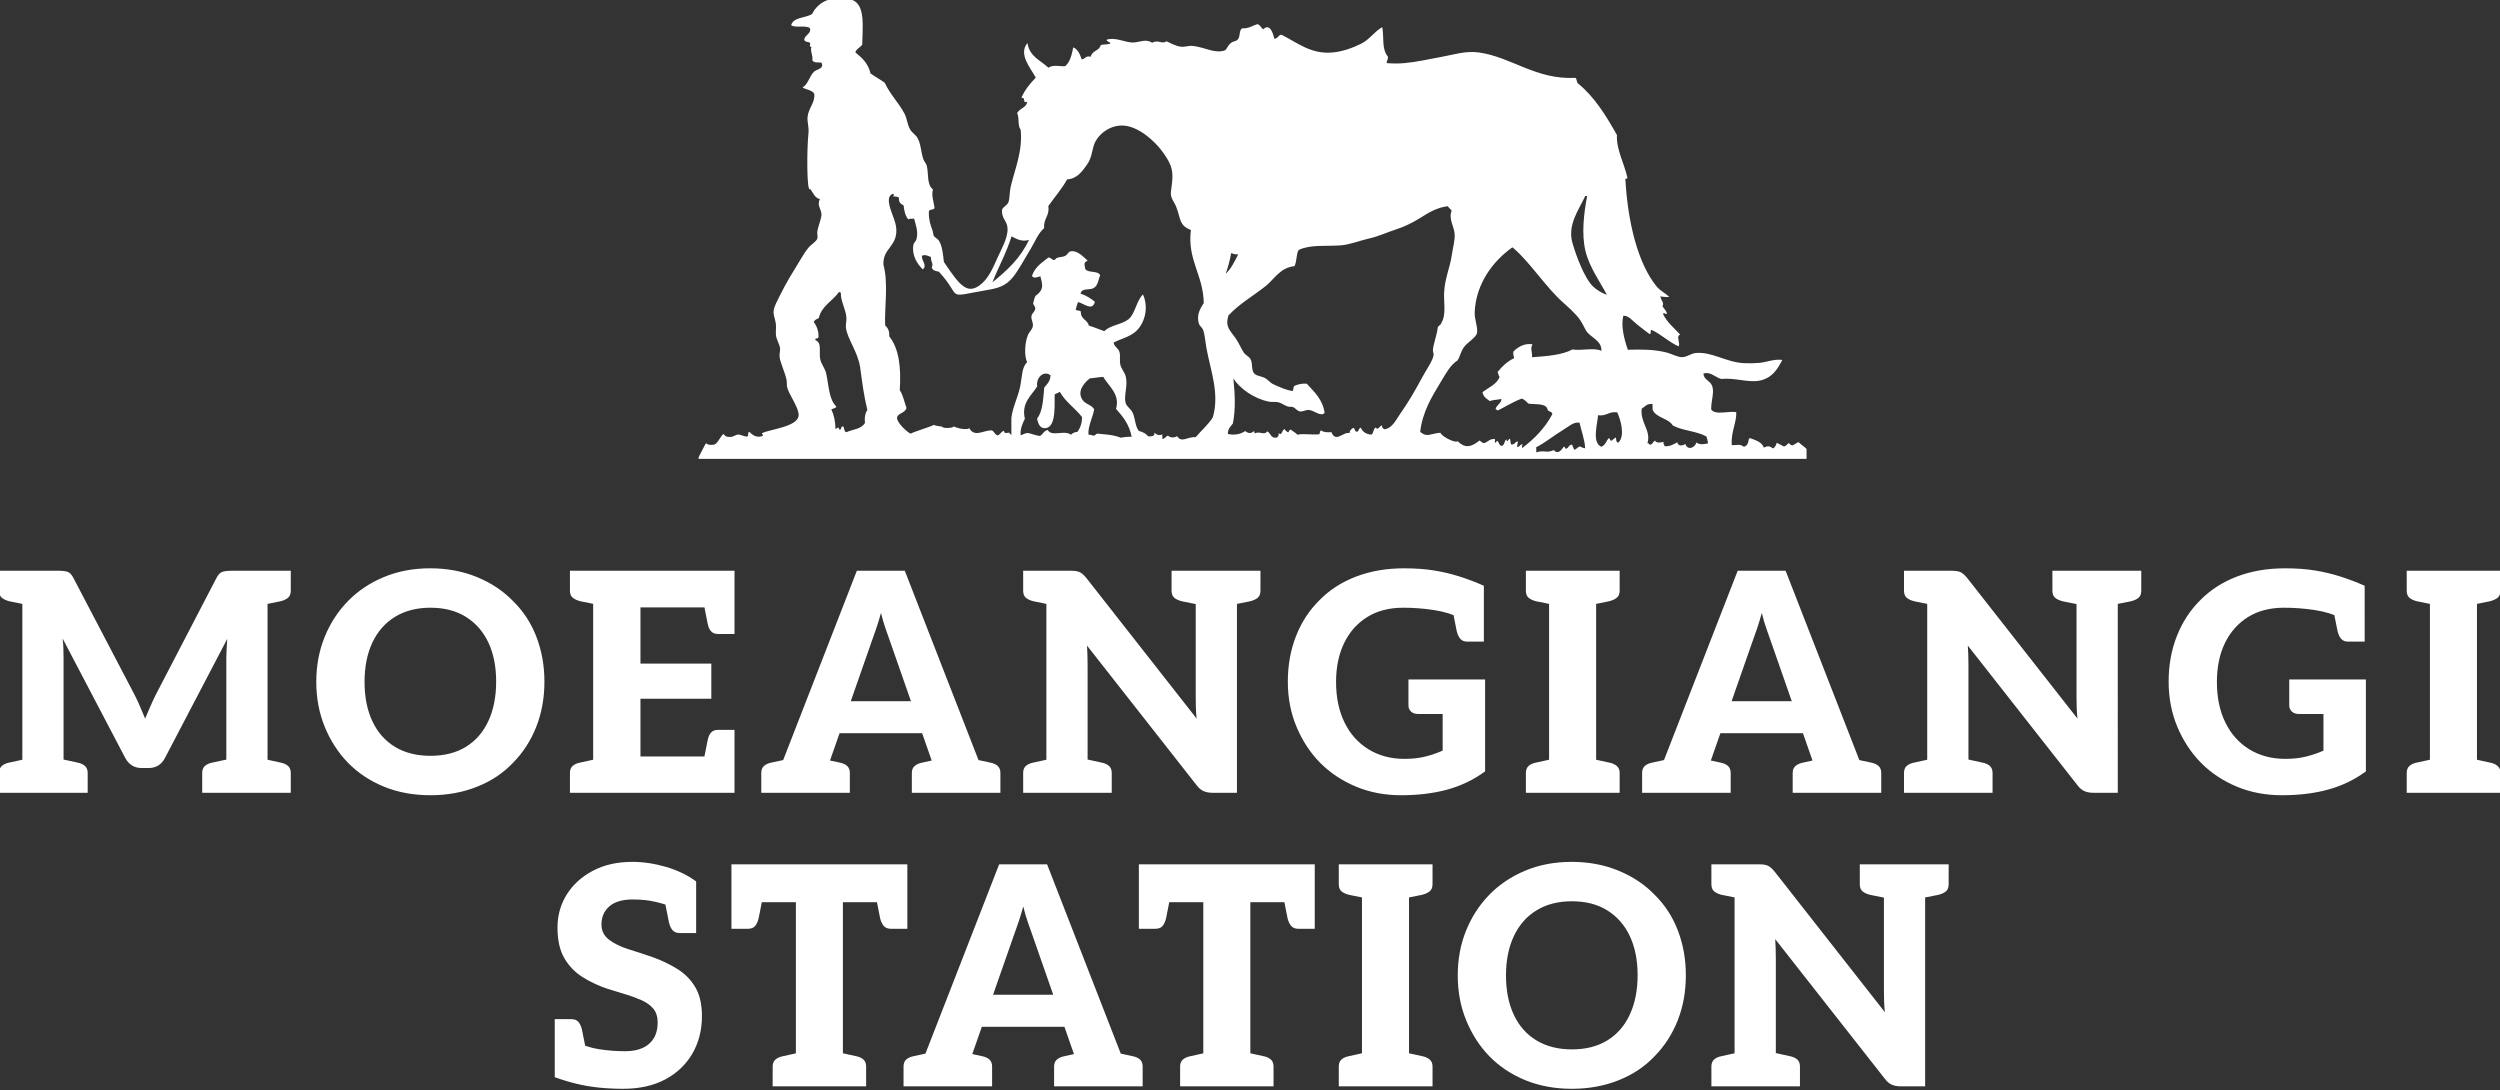 <svg xmlns="http://www.w3.org/2000/svg" xmlns:svg="http://www.w3.org/2000/svg" width="300.647" height="131.105" viewBox="0 0 79.546 34.688" id="svg5"><rect x="0" y="0" width="79.546" height="34.688" fill="#333333" stroke="none"/><defs id="defs2"></defs><g id="layer1" transform="translate(0.086,-22.343)"><g id="g1311" transform="matrix(2.982,0,0,2.982,-273.833,-402.568)" style="fill:#ffffff;fill-opacity:1;stroke-width:0.335"><g id="g254" transform="matrix(0.353,0,0,-0.353,111.076,147.388)" style="fill:#ffffff;fill-opacity:1;stroke-width:0.335"><path d="m 0,0 v 0.299 0 C -0.009,0.323 -0.236,0.49 -0.245,0.504 -0.255,0.519 -0.385,0.405 -0.438,0.409 -0.486,0.412 -0.517,0.469 -0.542,0.474 -0.559,0.477 -0.629,0.366 -0.685,0.377 -0.711,0.381 -0.743,0.405 -0.766,0.417 -0.814,0.443 -0.854,0.46 -0.903,0.485 -0.912,0.431 -0.955,0.339 -1.013,0.316 -1.124,0.38 -1.141,0.408 -1.29,0.341 -1.354,0.513 -1.537,0.56 -1.703,0.626 -1.8,0.618 -1.695,0.438 -1.892,0.364 c -0.147,0.103 -0.189,0.04 -0.37,0.052 -0.028,0.393 0.15,0.679 0.138,0.994 -0.207,0.049 -0.64,-0.103 -0.759,0.084 -0.003,0.281 0.106,0.524 0.026,0.72 -0.063,0.152 -0.255,0.179 -0.259,0.365 0.225,0.067 0.361,-0.126 0.547,-0.165 0.419,0.049 0.835,-0.135 1.206,-0.037 0.319,0.084 0.48,0.32 0.631,0.614 C -0.993,3.023 -1.211,2.92 -1.431,2.901 -1.578,2.887 -1.733,2.884 -1.898,2.893 -2.434,2.919 -2.875,3.253 -3.361,3.198 -3.487,3.183 -3.622,3.081 -3.748,3.074 -3.896,3.065 -4.074,3.178 -4.255,3.221 -4.621,3.308 -4.963,3.31 -5.404,3.298 c -0.092,0.281 -0.218,0.693 -0.134,1.028 0.159,0.011 0.274,-0.151 0.393,-0.245 0.132,-0.106 0.268,-0.21 0.394,-0.305 0.083,-0.016 -10e-4,0.128 0.075,0.118 0.295,-0.137 0.506,-0.361 0.807,-0.492 0.069,0.083 -0.093,0.317 0.051,0.351 -0.178,0.198 -0.39,0.362 -0.515,0.614 -0.004,0.088 0.058,-0.008 0.115,0.021 -0.024,0.1 -0.096,0.151 -0.14,0.232 C -4.292,4.698 -4.39,4.777 -4.421,4.91 -4.332,4.903 -4.256,4.883 -4.149,4.895 -4.267,5.009 -4.43,5.087 -4.523,5.2 -5.108,5.908 -5.401,7.174 -5.474,8.412 -5.511,8.5 -5.397,8.44 -5.417,8.51 c -0.095,0.416 -0.342,0.866 -0.314,1.278 -0.329,0.583 -0.674,1.15 -1.174,1.556 -0.051,0.033 -0.03,0.14 -0.081,0.173 -1.19,-0.064 -1.918,0.622 -2.91,0.766 -0.411,0.06 -0.776,-0.069 -1.164,-0.137 -0.177,-0.031 -0.364,-0.071 -0.562,-0.107 -0.392,-0.072 -0.68,-0.109 -1.068,-0.077 -0.006,0.082 0.049,0.105 0.035,0.195 -0.195,0.241 -0.109,0.552 -0.17,0.892 -0.233,-0.126 -0.375,-0.367 -0.634,-0.498 -0.24,-0.121 -0.554,-0.239 -0.87,-0.268 -0.663,-0.06 -1.084,0.313 -1.545,0.538 -0.104,-0.008 -0.099,-0.122 -0.212,-0.121 -0.042,0.159 -0.132,0.478 -0.336,0.286 -0.071,0.038 -0.086,0.135 -0.177,0.153 -0.155,-0.042 -0.254,-0.137 -0.465,-0.125 -0.09,-0.067 -0.054,-0.223 -0.111,-0.313 -0.057,-0.09 -0.126,-0.061 -0.212,-0.121 -0.123,-0.087 -0.131,-0.211 -0.209,-0.237 -0.296,-0.097 -0.597,0.1 -0.955,0.139 -0.125,0.013 -0.244,-0.036 -0.35,-0.025 -0.171,0.016 -0.335,0.118 -0.45,0.166 -0.122,-0.103 -0.263,0.063 -0.427,-0.046 -0.186,0.125 -0.368,0.023 -0.545,0.01 -0.272,-0.02 -0.535,0.173 -0.837,0.083 0.011,-0.068 0.101,-0.054 0.119,-0.115 -0.077,-0.034 -0.199,-0.025 -0.291,-0.044 -0.053,-0.195 -0.256,-0.153 -0.305,-0.355 -0.158,0.038 -0.168,-0.067 -0.271,-0.083 -0.057,0.152 -0.112,0.306 -0.259,0.365 -0.043,-0.225 -0.095,-0.444 -0.243,-0.568 -0.133,-0.017 -0.374,0.06 -0.504,-0.048 -0.238,0.223 -0.577,0.339 -0.636,0.748 -0.289,-0.342 0.111,-0.779 0.252,-1.046 -0.172,-0.178 -0.332,-0.367 -0.436,-0.611 0.154,0.019 0.02,-0.193 0.176,-0.114 -0.019,-0.197 -0.242,-0.198 -0.304,-0.355 0.072,-0.122 0.009,-0.387 0.105,-0.484 0.072,-0.641 -0.173,-1.195 -0.3,-1.736 -0.038,-0.163 -0.024,-0.348 -0.069,-0.469 -0.034,-0.088 -0.148,-0.128 -0.191,-0.217 -0.026,-0.285 0.158,-0.331 0.166,-0.581 0.008,-0.294 -0.203,-0.648 -0.315,-0.9 -0.118,-0.263 -0.247,-0.574 -0.473,-0.766 -0.427,-0.363 -0.661,-0.045 -1.137,0.662 -0.03,0.253 -0.048,0.475 -0.148,0.639 -0.038,0.063 -0.123,0.092 -0.158,0.153 -0.019,0.035 -0.019,0.113 -0.042,0.174 -0.06,0.16 -0.109,0.292 -0.107,0.543 -0.002,0.097 0.144,0.052 0.173,0.119 -0.019,0.172 -0.103,0.381 -0.048,0.564 -0.193,0.145 -0.125,0.468 -0.188,0.716 -0.017,0.068 -0.076,0.124 -0.101,0.192 -0.081,0.228 -0.068,0.463 -0.186,0.659 -0.051,0.084 -0.16,0.147 -0.218,0.249 -0.081,0.141 -0.091,0.321 -0.163,0.464 -0.169,0.329 -0.436,0.584 -0.601,0.942 -0.136,0.104 -0.295,0.182 -0.432,0.285 -0.068,0.298 -0.255,0.475 -0.458,0.634 0.032,0.114 0.151,0.146 0.209,0.237 0.006,0.534 0.105,1.204 -0.315,1.355 -0.173,0.063 -0.481,0.043 -0.661,0.008 -0.248,-0.049 -0.456,-0.254 -0.537,-0.437 -0.195,-0.13 -0.569,-0.088 -0.636,-0.342 0.131,-0.089 0.442,0.009 0.566,-0.087 0.054,-0.161 -0.139,-0.197 -0.169,-0.334 -0.002,-0.1 0.125,-0.068 0.177,-0.113 0.014,-0.073 -0.052,-0.116 0.041,-0.116 -0.051,-0.135 0.05,-0.241 0.026,-0.408 0.052,-0.095 0.189,-0.054 0.274,-0.074 0.102,-0.182 -0.152,-0.198 -0.229,-0.276 -0.134,-0.135 -0.174,-0.377 -0.342,-0.473 0.112,-0.069 0.284,-0.075 0.354,-0.188 0.034,-0.269 -0.18,-0.442 -0.202,-0.703 -0.013,-0.155 0.046,-0.318 0.028,-0.486 -0.053,-0.482 -0.055,-1.828 0.049,-1.691 0.095,-0.107 0.133,-0.272 0.297,-0.306 -0.099,-0.171 0.036,-0.307 0.046,-0.447 0.01,-0.135 -0.105,-0.363 -0.126,-0.547 -0.006,-0.056 0.018,-0.149 0.003,-0.194 -0.034,-0.102 -0.177,-0.171 -0.267,-0.277 -0.089,-0.105 -0.17,-0.239 -0.227,-0.335 -0.241,-0.4 -0.442,-0.708 -0.642,-1.12 -0.07,-0.142 -0.17,-0.32 -0.186,-0.45 -0.017,-0.128 0.043,-0.239 0.065,-0.388 0.019,-0.128 -0.011,-0.262 0.006,-0.369 0.021,-0.138 0.11,-0.263 0.123,-0.387 0.009,-0.071 -0.025,-0.148 -0.015,-0.253 0.018,-0.17 0.151,-0.438 0.207,-0.678 0.02,-0.087 0.005,-0.178 0.024,-0.252 0.052,-0.209 0.369,-0.63 0.345,-0.85 -0.037,-0.338 -0.869,-0.411 -1.099,-0.525 -0.044,-0.009 0.076,-0.082 -0.018,-0.097 -0.174,-0.048 -0.275,0.043 -0.371,0.13 -0.073,0 -0.003,-0.138 -0.076,-0.138 -0.092,-0.002 -0.187,0.066 -0.27,0.059 -0.078,-0.006 -0.137,-0.071 -0.228,-0.071 -0.068,0 -0.098,-0.004 -0.152,0.031 -0.027,0.017 -0.028,0.047 -0.068,0.053 -0.088,-0.083 -0.145,-0.241 -0.242,-0.304 -0.05,-0.033 -0.267,-0.03 -0.269,0.04 C -33.297,0.419 -33.327,0.376 -33.353,0.315 -33.378,0.258 -33.543,-0.016 -33.48,0 Z m -28.39,1.478 c -0.077,-0.112 -0.089,-0.278 -0.071,-0.39 -0.108,-0.195 -0.383,-0.196 -0.559,-0.282 -0.081,0.008 -0.057,0.125 -0.1,0.173 -0.087,0.013 -0.036,-0.105 -0.115,-0.1 -0.022,0.111 -0.062,0.054 -0.117,0.018 -0.004,0.24 -0.049,0.437 -0.127,0.601 0.055,0.023 0.128,0.029 0.154,0.08 -0.229,0.221 -0.226,0.626 -0.309,1.006 -0.034,0.153 -0.161,0.293 -0.183,0.444 -0.035,0.235 0.057,0.482 -0.145,0.562 -0.015,0.072 0.082,0.035 0.095,0.079 0.016,0.209 -0.082,0.403 -0.144,0.464 0.024,0.067 0.09,0.092 0.153,0.12 0.086,0.376 0.419,0.514 0.609,0.789 0.031,0.005 0.034,-0.018 0.059,-0.019 -0.014,-0.252 0.149,-0.491 0.168,-0.755 0.007,-0.092 -0.027,-0.203 -0.014,-0.312 0.042,-0.328 0.366,-0.737 0.43,-1.198 0.06,-0.437 0.104,-0.813 0.216,-1.28 m 7.517,0.034 c 0.206,-0.231 0.401,-0.472 0.473,-0.842 -0.094,0 -0.194,-0.006 -0.328,-0.031 -0.27,0.111 -0.643,0.106 -0.691,0.123 -0.07,0.004 -0.07,-0.06 -0.135,-0.06 -0.081,0.026 -0.119,0.029 -0.15,0.024 -0.032,0.239 0.143,0.56 0.17,0.775 -0.088,0.14 -0.264,0.147 -0.355,0.285 -0.162,0.25 0.031,0.492 0.222,0.646 0.14,0.012 0.265,0.037 0.408,0.046 0.154,-0.275 0.519,-0.522 0.386,-0.966 m -1.854,0.435 c 0.045,0.032 0.111,0.045 0.154,0.08 0.173,-0.309 0.466,-0.494 0.674,-0.766 -0.003,-0.193 -0.058,-0.336 -0.143,-0.448 -0.068,0 -0.136,-0.026 -0.193,-0.084 -0.2,0.156 -0.579,-0.074 -0.702,0.143 -0.116,-0.023 -0.145,-0.128 -0.23,-0.179 -0.112,0.003 -0.247,0.068 -0.375,0.089 -0.054,0.002 -0.16,-0.048 -0.21,-0.072 -0.032,0.162 0.056,0.37 0.124,0.501 -0.113,0.489 0.203,0.701 0.372,0.979 -0.039,0.265 0.193,0.491 0.402,0.338 0,-0.185 -0.105,-0.268 -0.188,-0.373 -0.034,-0.349 -0.044,-0.723 -0.217,-0.938 0.03,-0.159 0.093,-0.32 0.277,-0.286 0.316,0.058 0.242,0.78 0.255,1.016 m -0.777,4.672 c -0.249,-0.543 -0.663,-0.926 -1.105,-1.284 0.16,0.419 0.429,0.898 0.578,1.391 0.132,-0.073 0.318,-0.178 0.527,-0.107 m 5.556,-5.368 c -0.143,-0.225 -0.345,-0.392 -0.513,-0.593 -0.265,0.012 -0.431,-0.188 -0.565,0.029 -0.071,-0.057 -0.22,-0.054 -0.273,0.015 -0.072,-0.019 -0.087,-0.094 -0.173,-0.1 0,0.045 -10e-4,0.091 -0.002,0.136 -0.105,-0.045 -0.181,-0.006 -0.234,0.054 -0.004,-0.122 -0.063,-0.108 -0.191,-0.113 -0.066,0.084 -0.165,0.134 -0.282,0.164 -0.113,0.134 -0.102,0.341 -0.184,0.542 -0.048,0.117 -0.193,0.198 -0.219,0.308 -0.058,0.238 0.078,0.518 0.005,0.797 -0.032,0.126 -0.132,0.228 -0.161,0.347 -0.033,0.131 0.006,0.271 -0.027,0.388 -0.037,0.134 -0.151,0.144 -0.18,0.289 0.211,0.111 0.465,0.163 0.656,0.323 0.275,0.23 0.421,0.715 0.233,1.132 -0.198,-0.189 -0.238,-0.587 -0.434,-0.747 -0.206,-0.167 -0.563,-0.181 -0.733,-0.363 -0.159,0.053 -0.303,0.121 -0.469,0.167 -0.039,0.185 -0.254,0.186 -0.241,0.424 -0.029,0.042 -0.116,0.025 -0.157,0.056 0.023,0.08 0.04,0.165 0.074,0.234 0.166,-0.042 0.441,-0.289 0.506,0.009 -0.126,0.101 -0.263,0.189 -0.433,0.245 0.041,0.179 0.262,0.099 0.387,0.163 0.151,0.076 0.151,0.283 0.207,0.392 -0.066,0.151 -0.363,0.06 -0.451,0.187 -0.025,0.155 -0.057,0.195 0.073,0.254 -0.139,0.124 -0.312,0.317 -0.51,0.283 -0.084,-0.015 -0.094,-0.1 -0.173,-0.139 -0.106,-0.053 -0.266,-0.017 -0.308,-0.122 -0.1,-0.011 -0.108,0.073 -0.196,0.074 -0.197,-0.154 -0.411,-0.291 -0.496,-0.554 0.046,-0.099 0.169,-0.034 0.253,-0.014 0.053,-0.201 0.093,-0.332 -0.012,-0.468 -0.091,-0.118 -0.138,-0.08 -0.171,-0.216 -0.037,-0.157 -0.062,-0.108 0.025,-0.253 0.026,-0.123 -0.099,-0.161 -0.113,-0.274 -0.011,-0.098 0.058,-0.183 0.044,-0.291 -0.013,-0.107 -0.108,-0.172 -0.15,-0.275 C -23.634,3.502 -23.65,3.111 -23.561,2.924 -23.726,2.746 -23.705,2.521 -23.763,2.22 -23.83,1.866 -24.049,1.443 -24.036,1.165 V 0.722 c -0.026,0.015 -0.049,0.037 -0.066,0.071 -0.086,-0.006 -0.145,-0.044 -0.157,0.056 -0.089,-0.023 -0.106,-0.113 -0.192,-0.14 -0.088,0.021 -0.098,0.122 -0.178,0.153 -0.271,-0.001 -0.517,-0.22 -0.681,0.066 -0.041,-0.05 -0.28,-0.034 -0.466,0.051 -0.036,-0.055 -0.342,-0.064 -0.35,-0.006 -0.102,0.015 -0.208,0.028 -0.253,0.054 -0.112,-0.064 -0.626,-0.212 -0.696,-0.265 -0.085,0.016 -0.431,0.338 -0.416,0.479 0.015,0.145 0.235,0.131 0.286,0.296 -0.067,0.182 -0.104,0.393 -0.204,0.541 0.043,0.688 -0.021,1.254 -0.32,1.628 0.014,0.167 -0.046,0.256 -0.122,0.329 -0.024,0.528 0.103,1.266 -0.051,1.827 -0.032,0.499 0.412,0.544 0.389,1.077 -0.01,0.229 -0.152,0.485 -0.207,0.716 -0.033,0.139 -0.039,0.308 0.092,0.352 0.066,0.018 0.033,-0.063 0.02,-0.078 0.081,0.012 0.132,-0.009 0.176,-0.036 -0.017,-0.142 0.056,-0.191 0.139,-0.231 0.011,-0.125 0.045,-0.32 0.144,-0.425 0.032,0.033 0.114,0.017 0.175,0.023 0.039,-0.174 0.135,-0.386 0.069,-0.622 -0.017,-0.06 -0.084,-0.109 -0.094,-0.176 -0.05,-0.326 0.125,-0.573 0.285,-0.735 0.143,0.12 -0.035,0.252 -0.027,0.408 0.091,0.058 0.202,-0.008 0.273,-0.034 -0.005,-0.153 0.088,-0.197 0.025,-0.311 0.023,-0.094 0.118,-0.115 0.216,-0.132 0.762,-0.827 0.104,-0.787 1.56,-0.536 0.631,0.116 0.708,0.383 1.226,1.245 0.125,0.209 0.209,0.442 0.397,0.61 -0.029,0.289 0.17,0.358 0.125,0.664 0.188,0.27 0.405,0.513 0.569,0.807 0.295,0.016 0.455,0.24 0.595,0.438 0.135,0.191 0.145,0.351 0.204,0.568 0.083,0.302 0.457,0.655 0.923,0.619 0.495,-0.038 1.094,-0.583 1.36,-1.105 0.157,-0.306 0.094,-0.556 0.055,-0.893 -0.023,-0.197 0.102,-0.302 0.163,-0.464 0.14,-0.369 0.084,-0.554 0.441,-0.693 -0.114,-0.911 0.379,-1.361 0.388,-2.21 -0.118,-0.176 -0.224,-0.374 -0.145,-0.625 0.021,-0.065 0.088,-0.103 0.12,-0.173 0.057,-0.128 0.071,-0.364 0.107,-0.562 0.118,-0.658 0.406,-1.379 0.191,-2.097 m 9.777,-0.899 c 0.279,0.14 0.518,0.347 0.807,0.519 0.185,0.111 0.315,0.251 0.502,0.223 C -6.807,0.847 -6.698,0.553 -6.693,0.319 -6.754,0.328 -6.802,0.351 -6.85,0.375 -6.922,0.356 -6.95,0.293 -7.023,0.274 -7.041,0.329 -7.071,0.37 -7.084,0.429 -7.187,0.433 -7.185,0.336 -7.257,0.31 -7.319,0.291 -7.284,0.373 -7.336,0.366 -7.392,0.312 -7.42,0.231 -7.508,0.208 -7.592,0.187 -7.598,0.246 -7.645,0.264 -7.845,0.163 -7.933,0.276 -8.169,0.196 Z m -9.006,5.833 c -0.11,-0.213 -0.212,-0.434 -0.379,-0.59 0.068,0.195 0.124,0.401 0.164,0.625 0.066,-0.017 0.114,-0.053 0.215,-0.035 m 6.54,0.62 c 0.016,-0.187 -0.058,-0.451 -0.086,-0.644 -0.055,-0.387 -0.207,-0.681 -0.232,-1.132 -0.016,-0.275 0.07,-0.683 -0.082,-0.915 -10e-4,-0.066 -0.106,-0.082 -0.113,-0.158 -0.021,-0.212 -0.145,-0.524 -0.144,-0.683 0,-0.038 0.028,-0.097 0.021,-0.136 -0.029,-0.18 -0.211,-0.428 -0.319,-0.628 -0.232,-0.429 -0.428,-0.775 -0.699,-1.16 -0.12,-0.17 -0.235,-0.435 -0.478,-0.455 -0.028,0.031 -0.07,0.046 -0.061,0.115 -0.081,-0.003 -0.12,-0.168 -0.193,-0.061 -0.078,-0.04 -0.058,-0.173 -0.132,-0.217 -0.157,0.017 -0.265,0.083 -0.315,0.209 -0.073,-0.006 -0.053,-0.101 -0.114,-0.119 -0.086,-0.009 -0.053,0.104 -0.119,0.115 -0.059,-0.033 -0.105,-0.078 -0.114,-0.158 -0.188,0.053 -0.412,-0.308 -0.545,0.03 -0.132,-0.012 -0.243,-0.002 -0.312,0.052 -0.042,-0.017 -0.03,-0.085 -0.056,-0.117 -0.239,-0.024 -0.46,0.029 -0.661,-0.012 -0.055,0.063 -0.134,0.099 -0.198,0.152 -0.054,0.002 -0.047,-0.055 -0.076,-0.079 -0.057,0.014 -0.084,0.058 -0.118,0.096 -0.074,-0.029 -0.078,-0.225 -0.173,-0.12 0.014,-0.077 -0.023,-0.106 -0.055,-0.137 -0.192,-0.034 -0.181,0.143 -0.296,0.189 -0.074,-0.134 -0.25,0.022 -0.368,-0.065 -0.015,0.017 -0.021,0.044 -0.021,0.078 -0.093,-0.087 -0.169,-0.082 -0.272,-0.005 -0.135,-0.092 -0.318,-0.135 -0.524,-0.087 -0.002,0.155 0.083,0.226 0.151,0.314 0.086,0.424 0.065,0.89 0.015,1.362 0.197,-0.301 0.617,-0.609 1.081,-0.701 0.085,-0.017 0.187,0.003 0.273,-0.015 0.093,-0.02 0.194,-0.101 0.294,-0.131 0.052,-0.016 0.116,10e-4 0.156,-0.017 0.087,-0.038 0.124,-0.122 0.216,-0.132 0.091,-0.009 0.171,0.056 0.271,0.044 0.154,-0.02 0.254,-0.139 0.411,-0.129 0.025,0.007 0.03,0.035 0.058,0.04 -0.062,0.417 -0.316,0.636 -0.541,0.885 -0.156,0.01 -0.268,-0.022 -0.369,-0.065 -0.044,-0.027 -0.027,-0.113 -0.055,-0.157 -0.184,0.021 -0.382,0.112 -0.586,0.204 -0.095,0.043 -0.173,0.15 -0.257,0.19 -0.163,0.08 -0.332,0.05 -0.373,0.246 -0.028,0.132 -0.002,0.225 -0.064,0.33 -0.045,0.075 -0.144,0.113 -0.199,0.191 -0.078,0.113 -0.142,0.282 -0.24,0.424 -0.178,0.257 -0.328,0.344 -0.226,0.696 0.332,0.359 0.742,0.585 1.132,0.895 0.251,0.2 0.432,0.555 0.864,0.598 0.077,0.13 0.049,0.361 0.128,0.489 0.355,0.169 0.793,0.107 1.261,0.139 0.29,0.02 0.589,0.147 0.871,0.209 0.283,0.063 0.543,0.187 0.792,0.267 0.262,0.084 0.503,0.2 0.733,0.343 0.27,0.169 0.502,0.319 0.85,0.366 0.033,-0.052 0.083,-0.086 0.118,-0.135 -0.099,-0.251 0.071,-0.47 0.09,-0.698 M -6.958,4.341 C -6.823,4.196 -6.774,4.08 -6.678,3.898 -6.556,3.667 -6.189,3.599 -6.2,3.265 -6.429,3.373 -6.807,3.26 -7.076,3.307 -7.388,3.138 -7.843,3.105 -8.297,3.072 -8.291,3.27 -8.358,3.323 -8.284,3.462 -8.525,3.507 -8.744,3.372 -8.864,3.238 -8.874,3.155 -8.847,3.109 -8.841,3.043 -9.048,2.944 -9.203,2.794 -9.339,2.626 -9.319,2.574 -9.306,2.516 -9.278,2.472 -9.373,2.246 -9.612,2.158 -9.795,2.015 -9.772,1.874 -9.668,1.816 -9.576,1.747 -9.477,1.785 -9.338,1.784 -9.227,1.811 -9.203,1.708 -9.365,1.629 -9.397,1.517 -9.402,1.472 -9.341,1.496 -9.338,1.459 -9.094,1.58 -8.873,1.724 -8.606,1.822 -8.522,1.79 -8.467,1.728 -8.409,1.67 -8.184,1.632 -7.855,1.702 -7.821,1.466 -7.776,1.427 -7.693,1.427 -7.684,1.352 -7.906,0.93 -8.228,0.604 -8.599,0.325 c -0.003,0.048 -0.004,0.093 0.018,0.117 -0.09,0.003 -0.079,-0.09 -0.174,-0.081 0.02,0.045 0.01,0.117 0.036,0.156 C -8.792,0.559 -8.812,0.411 -8.931,0.436 -8.957,0.481 -8.941,0.57 -8.973,0.61 -9.006,0.598 -9.065,0.457 -9.07,0.589 -9.148,0.549 -9.115,0.403 -9.222,0.392 -9.292,0.412 -9.3,0.496 -9.341,0.545 -9.37,0.534 -9.388,0.514 -9.399,0.486 -9.442,0.487 -9.408,0.568 -9.42,0.602 -9.574,0.61 -9.626,0.521 -9.729,0.48 -9.816,0.47 -9.833,0.531 -9.886,0.555 -10.15,0.338 -10.337,0.323 -10.549,0.536 -10.59,0.46 -11.031,0.669 -11.067,0.79 c -0.09,-0.003 -0.281,-0.052 -0.357,-0.067 -0.126,-0.011 -0.189,0.042 -0.255,0.093 0.077,0.624 0.348,1.053 0.634,1.528 0.161,0.267 0.284,0.496 0.494,0.631 0.084,0.126 0.086,0.236 0.188,0.392 0.092,0.142 0.372,0.294 0.401,0.435 0.035,0.167 -0.081,0.412 -0.069,0.64 0.04,0.851 0.547,1.532 1.132,1.946 0.023,0.003 0.035,-0.004 0.039,-0.019 0.512,-0.434 0.986,-1.197 1.527,-1.666 0.141,-0.122 0.266,-0.245 0.375,-0.362 m 0.278,1.93 c 0.117,-0.48 0.46,-0.956 0.644,-1.311 -0.127,0.039 -0.297,0.136 -0.412,0.245 -0.261,0.248 -0.509,0.911 -0.626,1.312 -0.163,0.558 0.192,1.009 0.384,1.427 l 0.058,0.001 C -6.727,7.437 -6.811,6.805 -6.68,6.271 M -5.686,0.492 C -5.766,0.488 -5.746,0.588 -5.766,0.647 -5.818,0.621 -5.85,0.575 -5.9,0.547 -5.95,0.548 -5.929,0.622 -5.979,0.623 -6.061,0.544 -6.08,0.403 -6.208,0.367 c -0.281,0.13 -0.117,0.666 -0.094,0.951 0.261,-0.036 0.319,0.124 0.581,0.088 0.103,-0.234 0.243,-0.701 0.035,-0.914 m 2.703,-0.03 C -3.112,0.456 -3.197,0.405 -3.333,0.495 -3.367,0.332 -3.602,0.245 -3.662,0.45 -3.706,0.421 -3.755,0.399 -3.837,0.408 -3.855,0.442 -3.916,0.432 -3.897,0.504 -4.012,0.45 -4.105,0.374 -4.284,0.38 -4.3,0.423 -4.335,0.446 -4.325,0.516 -4.397,0.487 -4.553,0.473 -4.578,0.551 -4.641,0.528 -4.644,0.448 -4.713,0.432 -4.772,0.416 -4.75,0.485 -4.81,0.469 c 0.118,0.399 -0.218,0.6 -0.174,1.047 0.101,0.056 0.149,0.162 0.328,0.142 L -4.653,1.483 C -4.54,1.23 -4.179,1.235 -4.041,1.007 -3.748,0.85 -3.313,0.839 -3.025,0.675 -3.013,0.601 -2.976,0.554 -2.983,0.462" style="fill:#ffffff;fill-opacity:1;fill-rule:nonzero;stroke:none;stroke-width:0.335" id="path256"></path></g><g id="g258" transform="matrix(0.353,0,0,-0.353,98.897,154.01)" style="fill:#ffffff;fill-opacity:1;stroke-width:0.335"><path d="m 0,0 c 0.354,0.188 0.628,0.448 0.822,0.78 0.193,0.332 0.29,0.711 0.29,1.135 0,0.357 -0.067,0.65 -0.203,0.877 C 0.774,3.02 0.591,3.204 0.36,3.346 c -0.231,0.142 -0.485,0.262 -0.761,0.36 -0.234,0.08 -0.47,0.157 -0.707,0.231 -0.237,0.074 -0.432,0.169 -0.586,0.286 -0.154,0.117 -0.231,0.271 -0.231,0.462 0,0.227 0.08,0.41 0.24,0.549 0.16,0.138 0.394,0.207 0.702,0.207 0.252,0 0.478,-0.023 0.678,-0.069 0.2,-0.046 0.396,-0.106 0.587,-0.18 L 0.937,5.229 V 5.986 C 0.678,6.177 0.375,6.323 0.028,6.425 -0.32,6.526 -0.66,6.577 -0.992,6.577 -1.448,6.577 -1.845,6.488 -2.183,6.309 -2.521,6.131 -2.785,5.892 -2.972,5.594 -3.16,5.295 -3.254,4.961 -3.254,4.592 c 0,-0.381 0.069,-0.691 0.208,-0.927 0.138,-0.237 0.323,-0.428 0.554,-0.573 0.231,-0.144 0.484,-0.263 0.761,-0.355 0.179,-0.055 0.356,-0.109 0.531,-0.162 0.175,-0.052 0.338,-0.112 0.489,-0.18 0.151,-0.067 0.269,-0.154 0.356,-0.258 0.086,-0.105 0.129,-0.243 0.129,-0.415 0,-0.191 -0.04,-0.351 -0.12,-0.48 -0.08,-0.13 -0.193,-0.227 -0.337,-0.291 -0.145,-0.065 -0.322,-0.097 -0.531,-0.097 -0.258,0 -0.518,0.02 -0.78,0.06 -0.261,0.04 -0.525,0.127 -0.789,0.263 L -3.337,1.02 V 0.069 c 0.222,-0.08 0.44,-0.146 0.655,-0.198 0.216,-0.053 0.44,-0.091 0.674,-0.116 0.234,-0.024 0.48,-0.037 0.739,-0.037 0.492,0 0.915,0.094 1.269,0.282 M 0.115,4.749 C 0.14,4.644 0.177,4.565 0.226,4.509 0.275,4.454 0.346,4.426 0.438,4.426 h 0.499 v 0.803 l -0.96,0.212 z m -2.63,-3.24 C -2.54,1.608 -2.575,1.685 -2.621,1.74 -2.668,1.795 -2.74,1.823 -2.838,1.823 H -3.337 V 1.02 l 0.96,-0.203 z M 5.373,-0.208 V 5.358 H 7.321 V 6.503 H 2.004 V 5.358 h 1.948 v -5.566 z m -1.218,0 L 4.035,0.808 3.573,0.706 C 3.475,0.688 3.396,0.654 3.338,0.605 3.279,0.555 3.25,0.485 3.25,0.392 v -0.6 z m 1.92,0 v 0.6 C 6.075,0.485 6.047,0.555 5.992,0.605 5.936,0.654 5.859,0.688 5.761,0.706 L 5.299,0.808 5.17,-0.208 Z M 6.499,4.869 C 6.524,4.771 6.561,4.694 6.61,4.638 6.659,4.583 6.73,4.555 6.822,4.555 H 7.321 V 5.358 L 6.361,5.571 Z M 2.004,5.358 V 4.555 h 0.498 c 0.099,0 0.171,0.028 0.217,0.083 0.047,0.056 0.082,0.133 0.106,0.231 l 0.139,0.702 z m 6.587,-5.566 c 0.117,0 0.217,0.033 0.3,0.097 0.083,0.065 0.137,0.137 0.161,0.217 l 1.487,4.246 c 0.049,0.136 0.096,0.271 0.143,0.406 0.046,0.136 0.093,0.293 0.143,0.471 0.043,-0.178 0.089,-0.337 0.138,-0.475 0.049,-0.139 0.096,-0.269 0.139,-0.393 l 1.486,-4.255 c 0.031,-0.092 0.086,-0.168 0.166,-0.226 0.08,-0.059 0.181,-0.088 0.305,-0.088 h 1.098 L 11.545,6.503 H 10.096 L 7.483,-0.208 Z M 9.348,0.429 H 8.351 v -0.637 h 0.997 z m 3.037,1.163 -0.13,0.97 H 9.311 L 9.182,1.592 Z m 0.83,-1.163 h -1.062 v -0.637 h 1.062 z M 8.111,-0.208 7.991,0.808 7.52,0.706 C 7.422,0.688 7.345,0.654 7.289,0.605 7.234,0.555 7.206,0.485 7.206,0.392 v -0.6 z m 1.772,0 v 0.6 C 9.883,0.485 9.855,0.555 9.8,0.605 9.745,0.654 9.668,0.688 9.569,0.706 l -0.47,0.102 -0.12,-1.016 z m 2.779,0 -0.12,1.016 L 12.08,0.706 C 11.982,0.688 11.903,0.654 11.845,0.605 11.786,0.555 11.757,0.485 11.757,0.392 v -0.6 z m 1.772,0 v 0.6 c 0,0.093 -0.028,0.163 -0.083,0.213 -0.055,0.049 -0.132,0.083 -0.231,0.101 l -0.471,0.102 -0.12,-1.016 z m 3.255,0 v 5.566 h 1.947 V 6.503 H 14.319 V 5.358 h 1.948 v -5.566 z m -1.219,0 -0.12,1.016 -0.461,-0.102 C 15.79,0.688 15.712,0.654 15.653,0.605 15.595,0.555 15.566,0.485 15.566,0.392 v -0.6 z m 1.92,0 v 0.6 c 0,0.093 -0.027,0.163 -0.083,0.213 -0.055,0.049 -0.132,0.083 -0.231,0.101 l -0.461,0.102 -0.129,-1.016 z m 0.425,5.077 c 0.024,-0.098 0.061,-0.175 0.111,-0.231 0.049,-0.055 0.12,-0.083 0.212,-0.083 h 0.498 v 0.803 l -0.96,0.213 z M 14.319,5.358 V 4.555 h 0.499 c 0.098,0 0.171,0.028 0.217,0.083 0.046,0.056 0.081,0.133 0.106,0.231 l 0.138,0.702 z m 8.166,1.145 h -1.422 v -6.711 h 1.422 z M 21.266,-0.208 21.137,0.808 20.676,0.706 C 20.577,0.688 20.5,0.654 20.445,0.605 20.39,0.555 20.362,0.485 20.362,0.392 v -0.6 z m 1.93,0 v 0.6 c 0,0.093 -0.03,0.163 -0.088,0.213 -0.059,0.049 -0.137,0.083 -0.235,0.101 l -0.462,0.102 -0.12,-1.016 z m -2.834,6.711 v -0.6 c 0,-0.098 0.028,-0.171 0.083,-0.217 C 20.5,5.64 20.577,5.604 20.676,5.58 l 0.461,-0.092 0.129,1.015 z m 1.929,0 0.12,-1.015 0.462,0.092 c 0.098,0.024 0.176,0.06 0.235,0.106 0.058,0.046 0.088,0.119 0.088,0.217 v 0.6 z m 6.532,-6.526 c 0.43,0.172 0.793,0.415 1.089,0.729 0.301,0.308 0.534,0.669 0.697,1.085 0.163,0.415 0.244,0.869 0.244,1.361 0,0.48 -0.08,0.929 -0.24,1.348 -0.16,0.418 -0.394,0.778 -0.701,1.08 -0.296,0.308 -0.659,0.551 -1.089,0.729 -0.431,0.179 -0.905,0.268 -1.422,0.268 -0.511,0 -0.977,-0.088 -1.398,-0.263 C 25.581,6.138 25.219,5.897 24.918,5.589 24.616,5.281 24.381,4.92 24.212,4.505 24.042,4.089 23.958,3.635 23.958,3.143 c 0,-0.486 0.084,-0.937 0.254,-1.352 0.169,-0.416 0.401,-0.777 0.697,-1.085 0.307,-0.314 0.672,-0.557 1.094,-0.729 0.421,-0.172 0.89,-0.259 1.407,-0.259 0.511,0 0.982,0.087 1.413,0.259 m -2.488,1.205 c -0.299,0.181 -0.526,0.439 -0.683,0.775 -0.157,0.335 -0.236,0.731 -0.236,1.186 0,0.455 0.079,0.851 0.236,1.186 0.157,0.336 0.384,0.596 0.683,0.78 0.298,0.185 0.657,0.277 1.075,0.277 0.419,0 0.776,-0.092 1.071,-0.277 0.295,-0.184 0.522,-0.443 0.678,-0.775 0.157,-0.333 0.236,-0.726 0.236,-1.182 0,-0.455 -0.079,-0.852 -0.236,-1.19 C 29.003,1.623 28.776,1.363 28.481,1.182 28.186,1 27.829,0.909 27.41,0.909 26.992,0.909 26.633,1 26.335,1.182 m 7.238,-1.39 v 3.84 c 0,0.142 -0.002,0.25 -0.005,0.323 -0.003,0.074 -0.008,0.17 -0.014,0.287 l 3.305,-4.21 c 0.067,-0.092 0.14,-0.155 0.217,-0.189 0.076,-0.034 0.167,-0.051 0.272,-0.051 h 0.738 V 6.503 H 36.84 V 2.7 c 0,-0.099 0.002,-0.205 0.005,-0.318 0.003,-0.114 0.011,-0.23 0.023,-0.347 L 33.545,6.272 C 33.471,6.365 33.403,6.426 33.342,6.457 33.28,6.488 33.191,6.503 33.074,6.503 h -0.748 v -6.711 z m -1.043,0 L 32.4,0.808 31.939,0.706 C 31.84,0.688 31.763,0.654 31.708,0.605 31.653,0.555 31.625,0.485 31.625,0.392 v -0.6 z m 1.772,0 v 0.6 c 0,0.093 -0.028,0.163 -0.083,0.213 -0.056,0.049 -0.133,0.083 -0.231,0.101 l -0.462,0.102 -0.129,-1.016 z m -2.677,6.711 v -0.6 c 0,-0.098 0.028,-0.171 0.083,-0.217 C 31.763,5.64 31.84,5.604 31.939,5.58 L 32.4,5.488 32.53,6.503 Z m 4.486,0 v -0.6 c 0,-0.098 0.028,-0.171 0.083,-0.217 C 36.25,5.64 36.326,5.604 36.425,5.58 l 0.461,-0.092 0.13,1.015 z m 1.782,0 0.12,-1.015 0.47,0.092 c 0.099,0.024 0.176,0.06 0.231,0.106 0.055,0.046 0.083,0.119 0.083,0.217 v 0.6 z" style="fill:#ffffff;fill-opacity:1;fill-rule:nonzero;stroke:none;stroke-width:0.335" id="path260"></path></g><g id="g262" transform="matrix(0.353,0,0,-0.353,92.478,150.951)" style="fill:#ffffff;fill-opacity:1;stroke-width:0.335"><path d="m 0,0 v 4.071 c 0,0.086 -0.002,0.18 -0.005,0.281 -0.003,0.102 -0.01,0.205 -0.023,0.31 L 1.865,1.052 C 1.975,0.849 2.142,0.748 2.363,0.748 h 0.203 c 0.228,0 0.394,0.101 0.499,0.304 l 1.883,3.6 C 4.942,4.548 4.935,4.448 4.929,4.352 4.923,4.257 4.92,4.163 4.92,4.071 V 0 H 6.166 V 6.711 H 5.086 C 4.963,6.711 4.868,6.7 4.8,6.678 4.732,6.657 4.671,6.591 4.615,6.48 L 2.778,2.945 C 2.723,2.834 2.668,2.714 2.612,2.585 2.557,2.455 2.508,2.341 2.465,2.243 2.415,2.36 2.366,2.477 2.317,2.594 2.268,2.711 2.215,2.825 2.16,2.935 L 0.305,6.48 C 0.249,6.591 0.189,6.657 0.125,6.678 0.06,6.7 -0.037,6.711 -0.166,6.711 h -1.08 V 0 Z M -1.043,0 -1.172,1.015 -1.634,0.914 C -1.732,0.895 -1.809,0.861 -1.865,0.812 -1.92,0.763 -1.948,0.692 -1.948,0.6 V 0 Z M 0.729,0 V 0.6 C 0.729,0.692 0.702,0.763 0.646,0.812 0.591,0.861 0.514,0.895 0.415,0.914 L -0.046,1.015 -0.175,0 Z m -2.677,6.711 v -0.6 c 0,-0.099 0.028,-0.171 0.083,-0.217 0.056,-0.046 0.133,-0.082 0.231,-0.106 l 0.462,-0.093 0.129,1.016 z M 5.095,0 4.975,1.015 4.505,0.914 C 4.406,0.895 4.329,0.861 4.274,0.812 4.219,0.763 4.191,0.692 4.191,0.6 V 0 Z M 6.868,0 V 0.6 C 6.868,0.692 6.84,0.763 6.785,0.812 6.729,0.861 6.652,0.895 6.554,0.914 L 6.092,1.015 5.963,0 Z M 5.963,6.711 6.092,5.695 6.554,5.788 C 6.652,5.812 6.729,5.848 6.785,5.894 6.84,5.94 6.868,6.012 6.868,6.111 v 0.6 z m 6.541,-6.526 c 0.431,0.172 0.794,0.415 1.089,0.729 0.302,0.307 0.534,0.669 0.697,1.084 0.163,0.416 0.245,0.87 0.245,1.362 0,0.48 -0.08,0.929 -0.24,1.348 -0.16,0.418 -0.394,0.778 -0.702,1.08 -0.295,0.307 -0.658,0.55 -1.089,0.729 -0.431,0.178 -0.905,0.268 -1.422,0.268 -0.51,0 -0.977,-0.088 -1.398,-0.264 C 9.262,6.346 8.901,6.105 8.599,5.797 8.298,5.489 8.062,5.128 7.893,4.712 7.724,4.297 7.639,3.843 7.639,3.351 7.639,2.865 7.724,2.414 7.893,1.998 8.062,1.583 8.295,1.221 8.59,0.914 8.898,0.6 9.262,0.357 9.684,0.185 c 0.421,-0.173 0.891,-0.259 1.408,-0.259 0.51,0 0.981,0.086 1.412,0.259 M 10.016,1.389 C 9.718,1.571 9.49,1.829 9.333,2.165 9.176,2.5 9.098,2.895 9.098,3.351 c 0,0.455 0.078,0.85 0.235,1.186 0.157,0.335 0.385,0.595 0.683,0.78 0.299,0.184 0.657,0.277 1.076,0.277 0.418,0 0.775,-0.093 1.07,-0.277 0.296,-0.185 0.522,-0.443 0.679,-0.775 0.157,-0.333 0.235,-0.727 0.235,-1.182 0,-0.455 -0.078,-0.852 -0.235,-1.191 C 12.684,1.831 12.458,1.571 12.162,1.389 11.867,1.208 11.51,1.117 11.092,1.117 c -0.419,0 -0.777,0.091 -1.076,0.272 M 20.281,0 v 1.098 h -2.843 v 1.745 h 2.142 v 1.062 h -2.142 v 1.698 h 2.843 V 6.711 H 16.008 V 0 Z m 0,1.098 V 1.902 H 19.783 C 19.691,1.902 19.62,1.874 19.571,1.818 19.521,1.763 19.488,1.686 19.469,1.588 L 19.331,0.895 Z M 19.469,5.114 C 19.488,5.015 19.521,4.938 19.571,4.883 19.62,4.828 19.691,4.8 19.783,4.8 h 0.498 v 0.803 l -0.95,0.212 z m -4.163,1.597 v -0.6 c 0,-0.099 0.029,-0.171 0.088,-0.217 0.058,-0.046 0.137,-0.082 0.235,-0.106 L 16.091,5.695 16.22,6.711 Z M 16.211,0 16.082,1.015 15.62,0.914 C 15.521,0.895 15.445,0.861 15.389,0.812 15.334,0.763 15.306,0.692 15.306,0.6 V 0 Z m 6.264,0 c 0.117,0 0.217,0.032 0.3,0.097 0.083,0.065 0.137,0.137 0.161,0.217 l 1.486,4.246 c 0.05,0.135 0.097,0.271 0.143,0.406 0.047,0.135 0.094,0.292 0.143,0.471 0.043,-0.179 0.09,-0.337 0.139,-0.475 0.049,-0.139 0.095,-0.27 0.138,-0.393 L 26.472,0.314 C 26.502,0.222 26.558,0.146 26.638,0.088 26.718,0.029 26.819,0 26.942,0 h 1.099 L 25.428,6.711 H 23.979 L 21.367,0 Z m 0.757,0.637 H 22.235 V 0 h 0.997 z M 26.269,1.8 26.139,2.769 H 23.195 L 23.065,1.8 Z m 0.83,-1.163 H 26.037 V 0 h 1.062 z M 21.995,0 21.875,1.015 21.404,0.914 C 21.305,0.895 21.229,0.861 21.173,0.812 21.118,0.763 21.09,0.692 21.09,0.6 V 0 Z m 1.772,0 v 0.6 c 0,0.092 -0.028,0.163 -0.083,0.212 -0.055,0.049 -0.132,0.083 -0.231,0.102 L 22.982,1.015 22.862,0 Z m 2.778,0 -0.12,1.015 -0.461,-0.101 C 25.865,0.895 25.787,0.861 25.729,0.812 25.67,0.763 25.641,0.692 25.641,0.6 V 0 Z m 1.773,0 v 0.6 c 0,0.092 -0.028,0.163 -0.083,0.212 -0.056,0.049 -0.133,0.083 -0.231,0.102 L 27.533,1.015 27.413,0 Z m 2.636,0 v 3.84 c 0,0.141 -0.002,0.249 -0.005,0.323 -0.003,0.074 -0.007,0.169 -0.013,0.286 L 34.24,0.24 C 34.308,0.148 34.38,0.085 34.457,0.051 34.534,0.017 34.625,0 34.729,0 h 0.739 V 6.711 H 34.222 V 2.908 c 0,-0.099 10e-4,-0.205 0.004,-0.319 0.003,-0.114 0.011,-0.229 0.023,-0.346 L 30.926,6.48 c -0.074,0.092 -0.141,0.154 -0.203,0.185 -0.061,0.03 -0.151,0.046 -0.267,0.046 H 29.708 V 0 Z M 29.911,0 29.782,1.015 29.32,0.914 C 29.222,0.895 29.145,0.861 29.089,0.812 29.034,0.763 29.006,0.692 29.006,0.6 V 0 Z m 1.772,0 v 0.6 c 0,0.092 -0.027,0.163 -0.083,0.212 -0.055,0.049 -0.132,0.083 -0.231,0.102 L 30.908,1.015 30.779,0 Z m -2.677,6.711 v -0.6 c 0,-0.099 0.028,-0.171 0.083,-0.217 0.056,-0.046 0.133,-0.082 0.231,-0.106 l 0.462,-0.093 0.129,1.016 z m 4.486,0 v -0.6 c 0,-0.099 0.028,-0.171 0.083,-0.217 0.056,-0.046 0.133,-0.082 0.231,-0.106 l 0.462,-0.093 0.129,1.016 z m 1.782,0 0.12,-1.016 0.471,0.093 c 0.098,0.024 0.175,0.06 0.23,0.106 0.056,0.046 0.084,0.118 0.084,0.217 v 0.6 z m 6.555,-6.614 c 0.415,0.114 0.795,0.297 1.14,0.549 V 3.425 H 40.652 V 2.64 c 0,-0.074 0.026,-0.135 0.078,-0.185 0.052,-0.049 0.125,-0.073 0.217,-0.073 h 0.739 V 1.274 C 41.519,1.2 41.344,1.14 41.159,1.094 40.975,1.048 40.766,1.025 40.532,1.025 c -0.413,0 -0.776,0.097 -1.089,0.29 -0.314,0.194 -0.556,0.465 -0.725,0.813 -0.169,0.347 -0.254,0.755 -0.254,1.223 0,0.449 0.082,0.841 0.245,1.177 0.163,0.335 0.395,0.596 0.697,0.784 0.301,0.188 0.664,0.282 1.089,0.282 0.307,0 0.614,-0.023 0.918,-0.069 C 41.718,5.478 41.99,5.397 42.23,5.28 l 0.702,0.092 v 0.886 c -0.253,0.111 -0.5,0.205 -0.743,0.282 -0.244,0.077 -0.497,0.137 -0.762,0.18 -0.265,0.043 -0.566,0.065 -0.905,0.065 -0.535,0 -1.02,-0.084 -1.453,-0.25 C 38.635,6.369 38.267,6.132 37.966,5.825 37.658,5.523 37.421,5.161 37.255,4.74 37.089,4.318 37.006,3.858 37.006,3.36 c 0,-0.492 0.087,-0.948 0.263,-1.366 0.175,-0.419 0.413,-0.782 0.715,-1.089 0.308,-0.308 0.669,-0.548 1.085,-0.72 0.415,-0.173 0.869,-0.259 1.361,-0.259 0.517,0 0.983,0.057 1.399,0.171 m 0.281,4.795 c 0.025,-0.104 0.062,-0.184 0.111,-0.24 0.049,-0.055 0.12,-0.083 0.212,-0.083 h 0.499 v 0.803 l -0.96,0.213 z m 4.215,1.819 H 44.903 V 0 h 1.422 z M 45.106,0 44.977,1.015 44.516,0.914 C 44.417,0.895 44.34,0.861 44.285,0.812 44.229,0.763 44.202,0.692 44.202,0.6 V 0 Z m 1.93,0 v 0.6 c 0,0.092 -0.03,0.163 -0.088,0.212 -0.059,0.049 -0.137,0.083 -0.235,0.102 L 46.251,1.015 46.131,0 Z m -2.834,6.711 v -0.6 c 0,-0.099 0.027,-0.171 0.083,-0.217 0.055,-0.046 0.132,-0.082 0.231,-0.106 l 0.461,-0.093 0.129,1.016 z m 1.929,0 0.12,-1.016 0.462,0.093 c 0.098,0.024 0.176,0.06 0.235,0.106 0.058,0.046 0.088,0.118 0.088,0.217 v 0.6 z M 49.099,0 c 0.117,0 0.217,0.032 0.3,0.097 0.084,0.065 0.137,0.137 0.162,0.217 l 1.486,4.246 c 0.049,0.135 0.097,0.271 0.143,0.406 0.046,0.135 0.094,0.292 0.143,0.471 C 51.376,5.258 51.422,5.1 51.472,4.962 51.521,4.823 51.567,4.692 51.61,4.569 L 53.096,0.314 C 53.127,0.222 53.182,0.146 53.263,0.088 53.342,0.029 53.444,0 53.567,0 h 1.099 L 52.053,6.711 H 50.604 L 47.992,0 Z m 0.757,0.637 H 48.859 V 0 h 0.997 z M 52.893,1.8 52.764,2.769 H 49.819 L 49.69,1.8 Z M 53.724,0.637 H 52.662 V 0 h 1.062 z M 48.62,0 48.5,1.015 48.029,0.914 C 47.93,0.895 47.853,0.861 47.798,0.812 47.743,0.763 47.715,0.692 47.715,0.6 V 0 Z m 1.772,0 v 0.6 c 0,0.092 -0.028,0.163 -0.083,0.212 -0.056,0.049 -0.133,0.083 -0.231,0.102 L 49.607,1.015 49.487,0 Z M 53.17,0 53.05,1.015 52.589,0.914 C 52.49,0.895 52.412,0.861 52.353,0.812 52.295,0.763 52.266,0.692 52.266,0.6 V 0 Z m 1.773,0 v 0.6 c 0,0.092 -0.028,0.163 -0.084,0.212 -0.055,0.049 -0.132,0.083 -0.23,0.102 L 54.158,1.015 54.038,0 Z m 2.636,0 v 3.84 c 0,0.141 -0.002,0.249 -0.005,0.323 -0.003,0.074 -0.008,0.169 -0.014,0.286 L 60.865,0.24 C 60.932,0.148 61.005,0.085 61.082,0.051 61.159,0.017 61.249,0 61.354,0 h 0.739 V 6.711 H 60.846 V 2.908 c 0,-0.099 0.002,-0.205 0.005,-0.319 0.003,-0.114 0.011,-0.229 0.023,-0.346 L 57.551,6.48 C 57.477,6.572 57.409,6.634 57.348,6.665 57.286,6.695 57.197,6.711 57.08,6.711 H 56.333 V 0 Z M 56.536,0 56.406,1.015 55.945,0.914 C 55.846,0.895 55.77,0.861 55.714,0.812 55.659,0.763 55.631,0.692 55.631,0.6 V 0 Z m 1.772,0 v 0.6 c 0,0.092 -0.028,0.163 -0.083,0.212 -0.055,0.049 -0.132,0.083 -0.231,0.102 L 57.533,1.015 57.403,0 Z m -2.677,6.711 v -0.6 c 0,-0.099 0.028,-0.171 0.083,-0.217 0.056,-0.046 0.132,-0.082 0.231,-0.106 l 0.461,-0.093 0.13,1.016 z m 4.486,0 v -0.6 c 0,-0.099 0.028,-0.171 0.083,-0.217 0.056,-0.046 0.133,-0.082 0.231,-0.106 l 0.462,-0.093 0.129,1.016 z m 1.782,0 0.12,-1.016 0.471,0.093 c 0.098,0.024 0.175,0.06 0.23,0.106 0.056,0.046 0.083,0.118 0.083,0.217 v 0.6 z m 6.554,-6.614 c 0.416,0.114 0.796,0.297 1.14,0.549 V 3.425 H 67.276 V 2.64 c 0,-0.074 0.027,-0.135 0.079,-0.185 0.052,-0.049 0.124,-0.073 0.217,-0.073 H 68.31 V 1.274 C 68.144,1.2 67.969,1.14 67.784,1.094 67.599,1.048 67.39,1.025 67.156,1.025 c -0.412,0 -0.775,0.097 -1.089,0.29 -0.314,0.194 -0.555,0.465 -0.724,0.813 -0.17,0.347 -0.254,0.755 -0.254,1.223 0,0.449 0.081,0.841 0.244,1.177 0.163,0.335 0.396,0.596 0.697,0.784 0.302,0.188 0.665,0.282 1.09,0.282 0.307,0 0.613,-0.023 0.918,-0.069 0.305,-0.047 0.577,-0.128 0.817,-0.245 l 0.701,0.092 v 0.886 c -0.252,0.111 -0.5,0.205 -0.743,0.282 -0.243,0.077 -0.497,0.137 -0.761,0.18 -0.265,0.043 -0.566,0.065 -0.905,0.065 -0.535,0 -1.02,-0.084 -1.454,-0.25 C 65.26,6.369 64.892,6.132 64.59,5.825 64.283,5.523 64.046,5.161 63.88,4.74 63.713,4.318 63.63,3.858 63.63,3.36 c 0,-0.492 0.088,-0.948 0.263,-1.366 0.176,-0.419 0.414,-0.782 0.716,-1.089 0.307,-0.308 0.669,-0.548 1.084,-0.72 0.416,-0.173 0.87,-0.259 1.362,-0.259 0.517,0 0.983,0.057 1.398,0.171 m 0.282,4.795 c 0.024,-0.104 0.061,-0.184 0.111,-0.24 0.049,-0.055 0.12,-0.083 0.212,-0.083 h 0.498 v 0.803 l -0.96,0.213 z M 72.95,6.711 H 71.528 V 0 H 72.95 Z M 71.731,0 71.602,1.015 71.14,0.914 C 71.042,0.895 70.965,0.861 70.91,0.812 70.854,0.763 70.827,0.692 70.827,0.6 V 0 Z m 1.929,0 v 0.6 c 0,0.092 -0.029,0.163 -0.087,0.212 -0.059,0.049 -0.137,0.083 -0.236,0.102 L 72.876,1.015 72.756,0 Z m -2.833,6.711 v -0.6 c 0,-0.099 0.027,-0.171 0.083,-0.217 0.055,-0.046 0.132,-0.082 0.23,-0.106 l 0.462,-0.093 0.129,1.016 z m 1.929,0 0.12,-1.016 0.461,0.093 c 0.099,0.024 0.177,0.06 0.236,0.106 0.058,0.046 0.087,0.118 0.087,0.217 v 0.6 z" style="fill:#ffffff;fill-opacity:1;fill-rule:nonzero;stroke:none;stroke-width:0.335" id="path264"></path></g></g></g></svg>